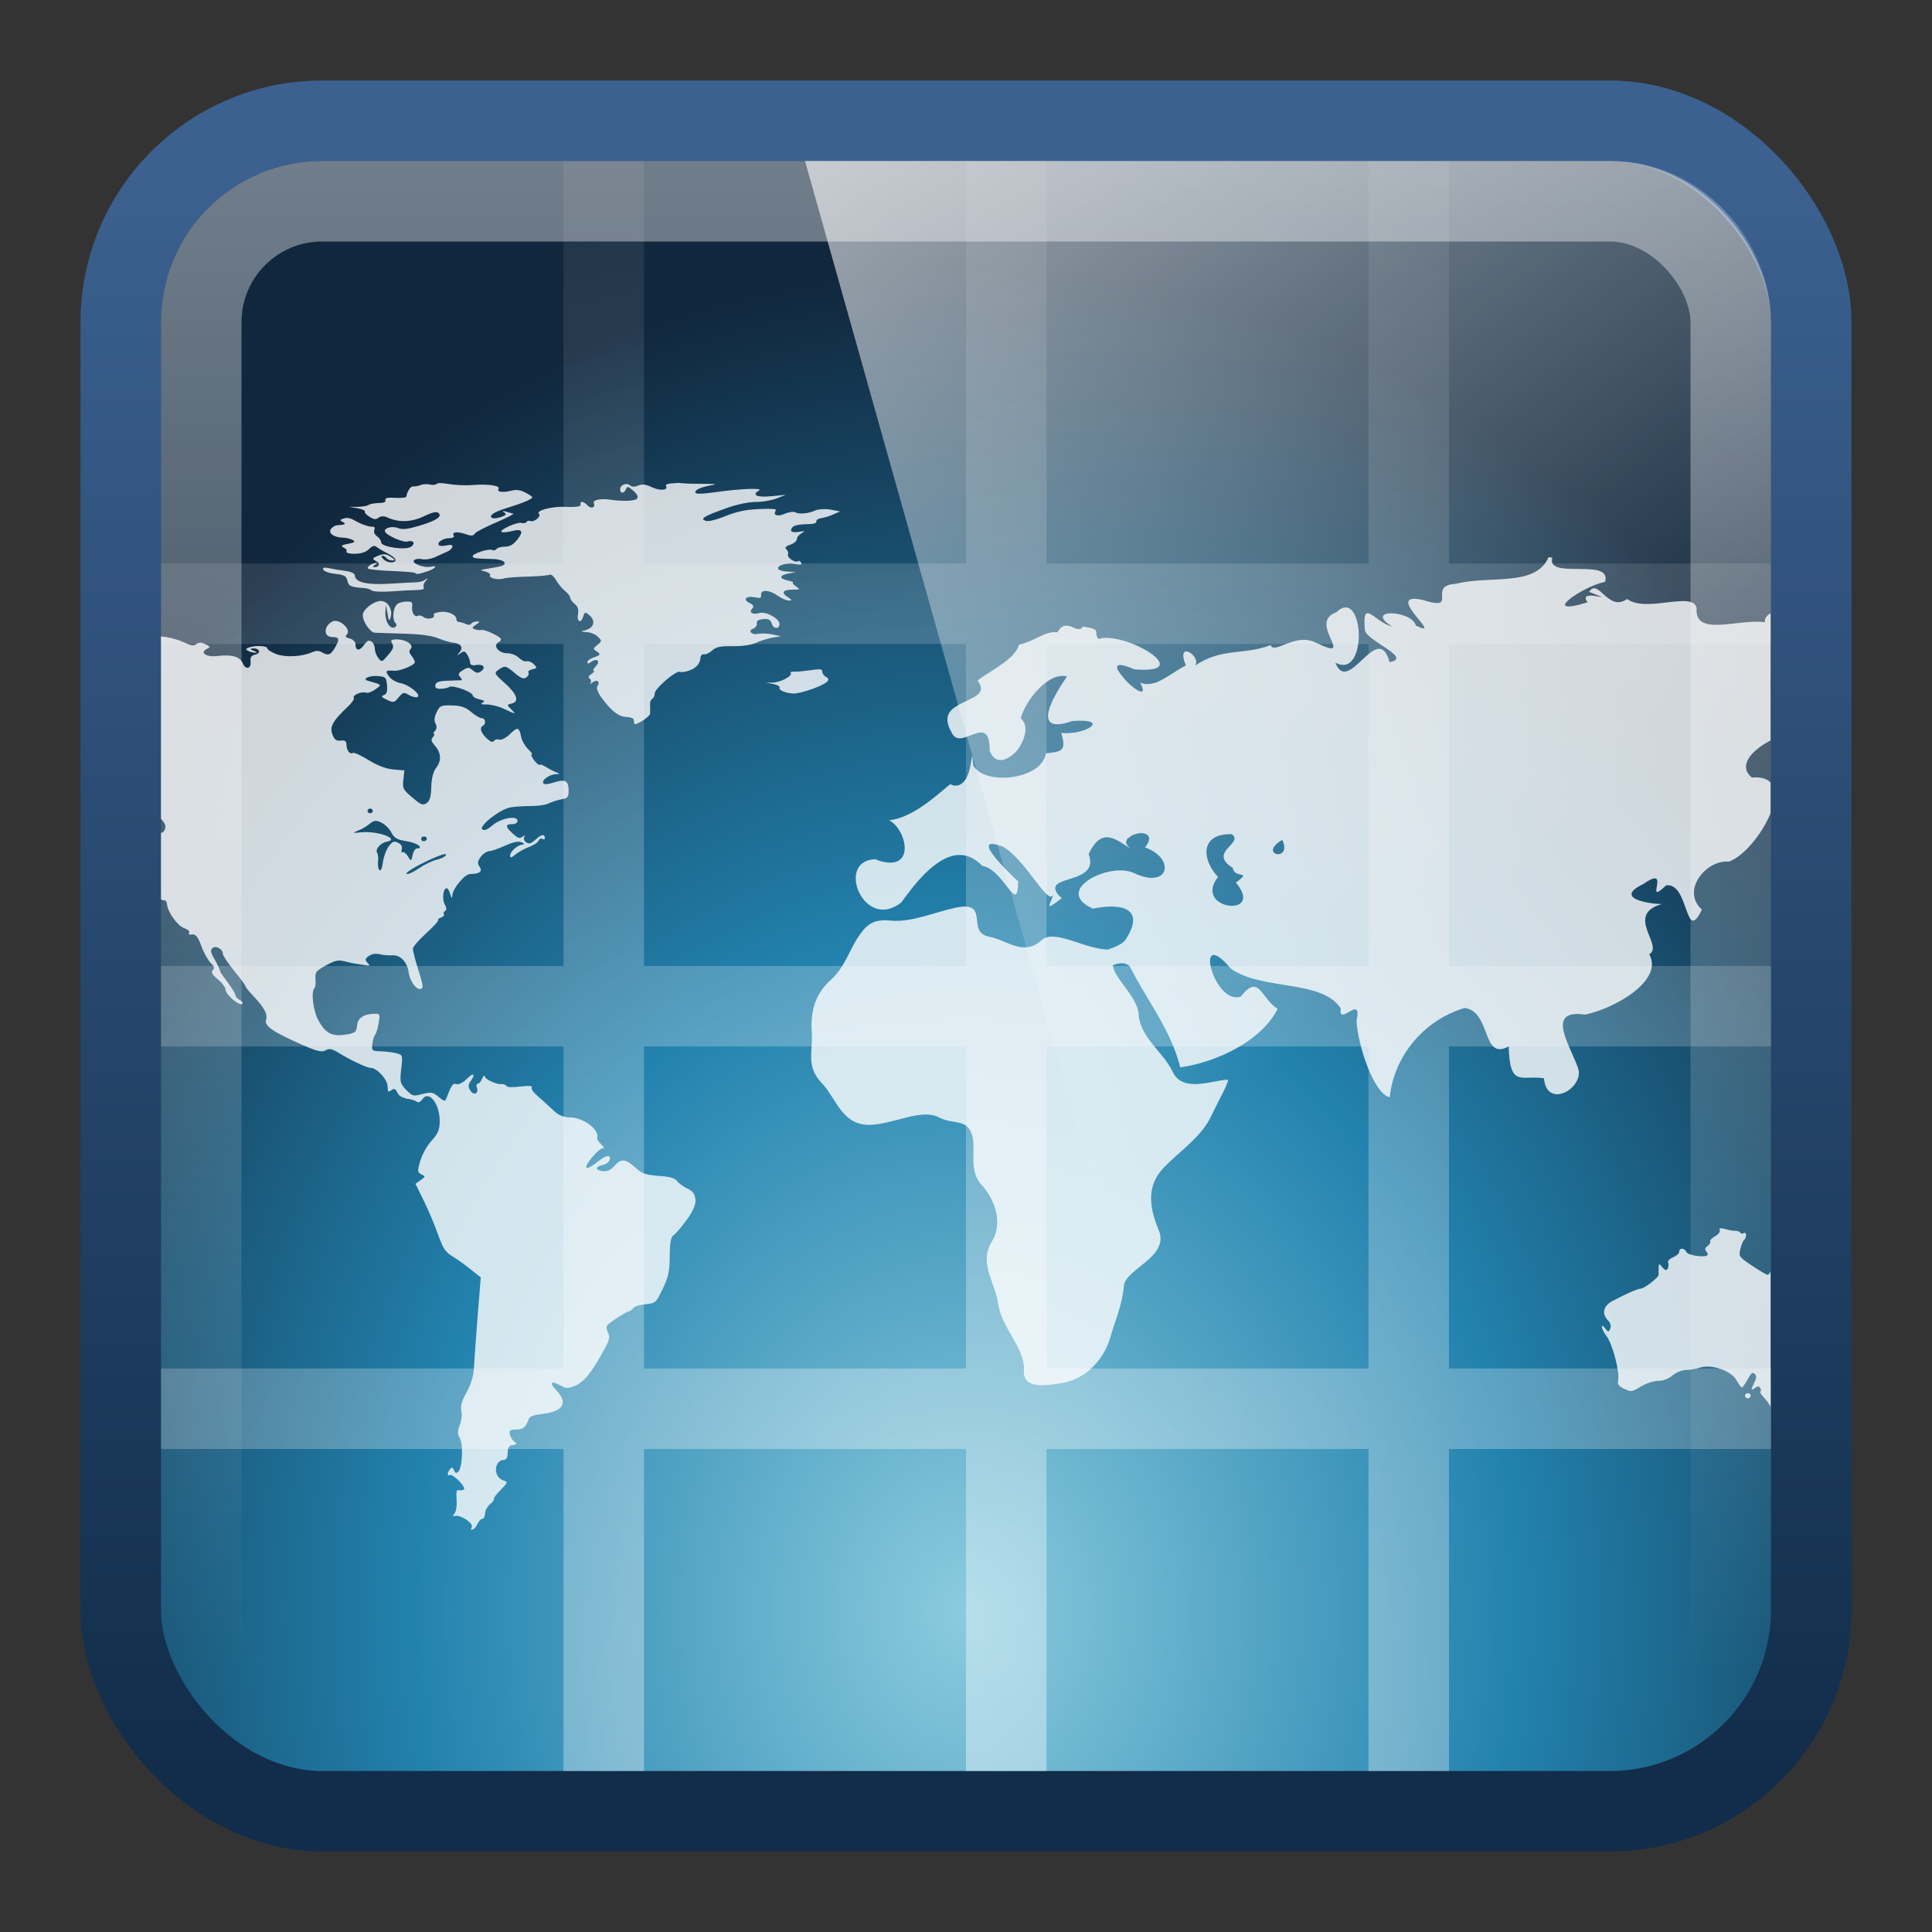 <?xml version="1.0" encoding="UTF-8" standalone="no"?>
<!-- Created with Inkscape (http://www.inkscape.org/) -->

<svg xmlns:dc="http://purl.org/dc/elements/1.1/" xmlns:cc="http://creativecommons.org/ns#" xmlns:rdf="http://www.w3.org/1999/02/22-rdf-syntax-ns#" xmlns:svg="http://www.w3.org/2000/svg" xmlns="http://www.w3.org/2000/svg" xmlns:xlink="http://www.w3.org/1999/xlink" xmlns:sodipodi="http://sodipodi.sourceforge.net/DTD/sodipodi-0.dtd" xmlns:inkscape="http://www.inkscape.org/namespaces/inkscape" width="24" height="24" id="svg3877" version="1.1" inkscape:version="0.48.4 r9939" sodipodi:docname="www-browser.svg">
    <rect width="100%" height="100%" fill="#333333" stroke="none"/>
    <defs id="defs3879">
        <radialGradient inkscape:collect="always" xlink:href="#linearGradient4148-3" id="radialGradient4527-8" gradientUnits="userSpaceOnUse" gradientTransform="matrix(0.655,0,2.5395793e-8,0.795,1.707,1033.68)" cx="15.723" cy="18.494" fx="15.723" fy="18.494" r="21" />
        <linearGradient id="linearGradient4148-3">
            <stop id="stop4150-5" offset="0" style="stop-color:#8bcbde;stop-opacity:1;" />
            <stop style="stop-color:#2282ae;stop-opacity:1;" offset="0.5" id="stop4814-8" />
            <stop id="stop4152-8" offset="1" style="stop-color:#11273d;stop-opacity:1;" />
        </linearGradient>
        <linearGradient inkscape:collect="always" xlink:href="#linearGradient3801-4" id="linearGradient4529-5" gradientUnits="userSpaceOnUse" gradientTransform="matrix(1.001,0,0,1.001,26.842,1018.228)" x1="-20.836" y1="12.103" x2="-20.836" y2="32.105" />
        <linearGradient id="linearGradient3801-4">
            <stop id="stop3803-5" offset="0" style="stop-color:#3c6190;stop-opacity:1;" />
            <stop id="stop3805-7" offset="1" style="stop-color:#112d4a;stop-opacity:1;" />
        </linearGradient>
        <linearGradient inkscape:collect="always" xlink:href="#linearGradient4050-7-7" id="linearGradient4537-9" gradientUnits="userSpaceOnUse" gradientTransform="matrix(0.488,0,0,0.506,0.361,1028.416)" x1="13.623" y1="3.836" x2="13.623" y2="40.857" />
        <linearGradient id="linearGradient4050-7-7">
            <stop style="stop-color:#ffffff;stop-opacity:0.669;" offset="0" id="stop4052-6-8" />
            <stop style="stop-color:#ffffff;stop-opacity:0;" offset="1" id="stop4054-0-1" />
        </linearGradient>
        <linearGradient inkscape:collect="always" xlink:href="#linearGradient4594-3" id="linearGradient4319" gradientUnits="userSpaceOnUse" gradientTransform="matrix(0.516,0,0,0.521,0.861,1027.239)" x1="8.211" y1="-5.714" x2="31.743" y2="25.487" />
        <linearGradient y2="25.487" y1="-5.714" x2="31.743" x1="8.211" id="linearGradient4594-3" gradientUnits="userSpaceOnUse">
            <stop id="stop37-5-1" stop-color="#fff" offset="0" />
            <stop id="stop39-0" stop-opacity="0" stop-color="#fff" offset="1" />
        </linearGradient>
        <radialGradient inkscape:collect="always" xlink:href="#linearGradient4726" id="radialGradient4514-3" gradientUnits="userSpaceOnUse" cx="-14.802" cy="8.092" fx="-14.802" fy="8.092" r="20" gradientTransform="translate(26.802,1042.271)" />
        <linearGradient id="linearGradient4726">
            <stop style="stop-color:#ffffff;stop-opacity:0.673" offset="0" id="stop4728" />
            <stop style="stop-color:#ffffff;stop-opacity:0.108;" offset="1" id="stop4730" />
        </linearGradient>
        <clipPath id="clipPath4142" clipPathUnits="userSpaceOnUse">
            <rect width="38.976" height="38.976" ry="2" x="4.512" y="3.512" id="rect4144" style="opacity:0.5;color:black;fill:none;stroke:url(#linearGradient4146);stroke-width:1.024;stroke-linecap:butt;stroke-linejoin:miter;stroke-miterlimit:4;stroke-opacity:1;stroke-dasharray:none;stroke-dashoffset:0;marker:none;visibility:visible;display:inline;overflow:visible;enable-background:accumulate" rx="2" />
        </clipPath>
    </defs>
    <sodipodi:namedview id="base" pagecolor="#ffffff" bordercolor="#666666" borderopacity="1.0" inkscape:pageopacity="0.0" inkscape:pageshadow="2" inkscape:zoom="11.2" inkscape:cx="22.964672" inkscape:cy="12.526656" inkscape:document-units="px" inkscape:current-layer="capa1" showgrid="true" inkscape:window-width="1280" inkscape:window-height="976" inkscape:window-x="0" inkscape:window-y="24" inkscape:window-maximized="1">
        <inkscape:grid type="xygrid" id="grid3960" empspacing="5" visible="true" enabled="true" snapvisiblegridlinesonly="true" />
    </sodipodi:namedview>
    <g inkscape:label="Capa 1" inkscape:groupmode="layer" id="capa1" transform="translate(0,-1028.362)">
        <g id="layer4" transform="translate(5.204,824.674)" />
        <rect style="color:black;fill:url(#radialGradient4527-8);fill-opacity:1;fill-rule:nonzero;stroke:url(#linearGradient4529-5);stroke-width:1;stroke-linecap:butt;stroke-linejoin:miter;stroke-miterlimit:4;stroke-opacity:1;stroke-dasharray:none;stroke-dashoffset:0;marker:none;visibility:visible;display:inline;overflow:visible;enable-background:accumulate" id="rect3874" width="21" height="21" x="1.5" y="1029.862" ry="2.504" rx="2.504" />
        <g id="layer4-3" transform="translate(31.769,835.128)" />
        <g id="layer4-8" transform="translate(87.894,838.063)" />
        <rect width="19" height="19" ry="1.502" x="2.5" y="1030.862" id="rect4513" style="opacity:0.6;color:black;fill:none;stroke:url(#linearGradient4537-9);stroke-width:1;stroke-linecap:butt;stroke-linejoin:miter;stroke-miterlimit:4;stroke-opacity:1;stroke-dasharray:none;stroke-dashoffset:0;marker:none;visibility:visible;display:inline;overflow:visible;enable-background:accumulate" />
        <path style="opacity:0.99;fill:url(#linearGradient4319)" inkscape:connector-curvature="0" d="m 10,1030.362 10,0 c 1.16,0 2,1.005 2,2 l 0,17 -6.653,0 z" id="path57-5" sodipodi:nodetypes="cssccc" />
        <g id="layer4-4" transform="translate(32.007,838.583)" />
        <g id="layer4-0" transform="translate(92.441,837.79)" />
        <g id="layer4-6" transform="translate(9,866.576)" />
        <g transform="matrix(0.084,0,0,0.084,-3.974,1034.998)" id="g5892" style="stroke:none" />
        <path inkscape:connector-curvature="0" style="opacity:0.6;color:black;fill:url(#radialGradient4514-3);fill-opacity:1;fill-rule:nonzero;stroke:none;stroke-width:1;marker:none;visibility:visible;display:inline;overflow:visible;enable-background:accumulate" d="m 7,1030.362 0,5 -5,0 0,1 5,0 0,4 -5,0 0,1 5,0 0,4 -5,0 0,1 5,0 0,4 1,0 0,-4 4,0 0,4 1,0 0,-4 4,0 0,4 1,0 0,-4 4,0 0,-1 -4,0 0,-4 4,0 0,-1 -4,0 0,-4 4,0 0,-1 -4,0 0,-5 -1,0 0,5 -4,0 0,-5 -1,0 0,5 -4,0 0,-5 -1,0 z m 1,6 4,0 0,4 -4,0 0,-4 z m 5,0 4,0 0,4 -4,0 0,-4 z m -5,5 4,0 0,4 -4,0 0,-4 z m 5,0 4,0 0,4 -4,0 0,-4 z" id="rect4624" />
        <path style="opacity:0.8;fill:white;fill-opacity:1;stroke:none" d="m 11.246,9.925 c -0.035,0.002 -0.058,0.016 -0.064,0.025 -0.016,0.026 -0.087,0.03 -0.153,0.013 -0.066,-0.017 -0.171,-0.013 -0.229,0.013 -0.059,0.026 -0.141,0.044 -0.178,0.038 -0.065,-0.01 -0.152,0.135 -0.166,0.268 -0.003,0.033 -0.126,0.049 -0.268,0.038 -0.189,-0.014 -0.254,0.005 -0.242,0.064 0.011,0.053 -0.037,0.074 -0.166,0.076 -0.107,0.002 -0.219,0.028 -0.242,0.051 -0.023,0.023 -0.136,0.047 -0.255,0.051 l -0.217,0 0.204,0.038 c 0.116,0.021 0.195,0.065 0.178,0.089 -0.017,0.024 0.038,0.087 0.115,0.14 0.107,0.075 0.152,0.079 0.217,0.025 0.056,-0.047 0.13,-0.051 0.204,-0.013 0.282,0.148 0.59,0.135 0.892,-0.025 0.208,-0.111 0.312,-0.134 0.357,-0.089 0.097,0.097 -0.055,0.207 -0.472,0.344 -0.266,0.088 -0.4,0.107 -0.497,0.064 -0.141,-0.063 -0.331,-0.017 -0.331,0.076 0,0.096 0.433,0.317 0.548,0.28 0.142,-0.045 0.202,0.047 0.089,0.14 -0.124,0.103 -0.726,0.009 -0.726,-0.115 0,-0.05 -0.045,-0.123 -0.102,-0.166 -0.057,-0.043 -0.083,-0.115 -0.064,-0.166 0.019,-0.05 0.004,-0.096 -0.025,-0.089 -0.062,0.014 -0.254,-0.048 -0.382,-0.127 -0.18,-0.112 -0.242,-0.129 -0.344,-0.089 -0.089,0.034 -0.089,0.041 -0.013,0.089 0.088,0.056 0.07,0.072 -0.14,0.089 -0.042,0.003 -0.102,0.04 -0.14,0.089 -0.088,0.112 0.058,0.238 0.28,0.242 0.083,0.002 0.192,0.032 0.242,0.064 0.071,0.045 0.044,0.07 -0.115,0.102 -0.163,0.033 -0.181,0.058 -0.102,0.102 0.054,0.03 0.083,0.071 0.064,0.102 -0.02,0.032 0.059,0.064 0.191,0.064 0.159,0 0.283,-0.046 0.357,-0.127 0.084,-0.093 0.128,-0.103 0.191,-0.051 0.045,0.038 0.155,0.112 0.255,0.166 0.1,0.054 0.186,0.132 0.191,0.166 0.015,0.102 -0.18,0.101 -0.28,0 -0.052,-0.052 -0.072,-0.102 -0.038,-0.102 0.034,1e-6 0.081,0.03 0.102,0.064 0.021,0.033 0.085,0.064 0.14,0.064 0.078,10e-7 0.07,-0.026 -0.038,-0.102 -0.116,-0.081 -0.174,-0.086 -0.306,-0.025 -0.143,0.065 -0.146,0.087 -0.051,0.14 0.111,0.062 0.085,0.167 -0.038,0.166 -0.043,-5.72e-4 -0.042,-0.029 0.013,-0.064 0.05,-0.032 0.071,-0.051 0.038,-0.051 -0.099,0 -0.247,0.11 -0.204,0.153 0.022,0.022 0.283,0.051 0.574,0.064 0.29,0.013 0.544,0.034 0.561,0.051 0.043,0.043 0.067,0.043 0.293,-0.038 0.208,-0.075 0.279,-0.177 0.089,-0.127 -0.15,0.039 -0.458,-0.085 -0.408,-0.166 0.022,-0.036 0.11,-0.059 0.191,-0.038 0.087,0.022 0.229,-0.004 0.344,-0.064 0.107,-0.056 0.232,-0.118 0.28,-0.14 0.048,-0.023 0.1,-0.071 0.115,-0.115 0.019,-0.058 -0.019,-0.078 -0.127,-0.051 -0.083,0.021 -0.17,0.021 -0.191,0 -0.069,-0.069 0.09,-0.191 0.242,-0.191 0.081,0 0.134,-0.033 0.115,-0.064 -0.062,-0.1 0.069,-0.126 0.268,-0.051 0.159,0.06 0.198,0.058 0.242,-0.013 0.029,-0.047 0.275,-0.181 0.535,-0.306 0.26,-0.125 0.434,-0.228 0.395,-0.229 -0.039,-0.002 -0.117,-0.031 -0.178,-0.051 -0.082,-0.027 -0.099,-0.018 -0.038,0.025 0.062,0.044 0.04,0.078 -0.102,0.127 -0.195,0.068 -0.294,0.002 -0.166,-0.102 0.041,-0.033 0.194,-0.103 0.344,-0.153 0.361,-0.122 0.599,-0.234 0.599,-0.28 0,-0.021 -0.074,-0.075 -0.166,-0.127 -0.12,-0.069 -0.213,-0.088 -0.344,-0.051 -0.2,0.057 -0.36,0.036 -0.306,-0.051 0.051,-0.083 -0.255,-0.136 -0.612,-0.102 -0.173,0.017 -0.434,0.003 -0.586,-0.025 -0.076,-0.014 -0.148,-0.025 -0.204,-0.025 -0.014,-2.09e-4 -0.027,-7.33e-4 -0.038,0 z m 5.748,0 c -0.162,0.002 -0.283,0.031 -0.255,0.076 0.07,0.113 -0.134,0.14 -0.331,0.038 -0.147,-0.076 -0.229,-0.097 -0.331,-0.051 -0.093,0.042 -0.16,0.044 -0.204,0 -0.084,-0.084 -0.242,-0.016 -0.242,0.102 0,0.122 0.093,0.123 0.14,0 0.032,-0.083 0.052,-0.083 0.178,0.038 0.099,0.095 0.128,0.17 0.089,0.217 -0.05,0.06 -0.346,0.075 -0.65,0.025 -0.228,-0.037 -0.427,0.007 -0.395,0.089 0.047,0.123 -0.065,0.17 -0.153,0.064 -0.09,-0.109 -0.187,-0.128 -0.166,-0.025 0.011,0.053 -0.096,0.077 -0.357,0.064 -0.345,-0.017 -0.741,0.1 -0.65,0.191 0.06,0.06 -0.117,0.225 -0.204,0.191 -0.043,-0.017 -0.083,-0.005 -0.102,0.025 -0.019,0.03 -0.073,0.041 -0.115,0.025 -0.099,-0.038 -0.562,0.194 -0.484,0.242 0.033,0.02 0.151,0.004 0.255,-0.025 0.249,-0.071 0.284,0.014 0.115,0.242 -0.093,0.126 -0.178,0.178 -0.293,0.178 -0.092,10e-7 -0.183,0.03 -0.204,0.064 -0.021,0.034 -0.07,0.045 -0.102,0.025 -0.076,-0.047 -0.472,0.094 -0.472,0.166 0,0.056 0.062,0.065 0.497,0.076 0.13,0.004 0.254,0.048 0.268,0.089 0.028,0.083 -0.026,0.101 -0.382,0.166 -0.217,0.039 -0.225,0.041 -0.089,0.076 0.083,0.022 0.144,0.074 0.127,0.102 -0.045,0.077 0.192,0.14 0.331,0.089 0.067,-0.024 0.335,-0.044 0.599,-0.051 0.264,-0.007 0.497,-0.035 0.523,-0.051 0.026,-0.016 0.092,0.048 0.14,0.14 0.048,0.093 0.147,0.23 0.217,0.293 0.07,0.063 0.127,0.139 0.127,0.178 0,0.04 0.051,0.121 0.115,0.178 0.08,0.072 0.096,0.157 0.076,0.28 -0.032,0.204 0.076,0.248 0.127,0.051 0.028,-0.106 0.044,-0.122 0.115,-0.064 0.206,0.171 0.163,0.381 -0.102,0.446 -0.083,0.02 -0.065,0.033 0.064,0.038 0.103,0.004 0.225,0.066 0.28,0.127 0.094,0.104 0.1,0.114 -0.013,0.217 -0.114,0.103 -0.112,0.106 -0.013,0.178 0.097,0.071 0.089,0.095 -0.064,0.153 -0.091,0.035 -0.166,0.089 -0.166,0.127 0,0.05 0.025,0.053 0.089,0 0.141,-0.117 0.237,-0.021 0.115,0.115 -0.057,0.063 -0.081,0.126 -0.051,0.127 0.03,0.001 0.009,0.031 -0.051,0.076 -0.071,0.053 -0.093,0.102 -0.051,0.127 0.036,0.022 0.049,0.075 0.025,0.115 -0.027,0.046 -0.011,0.038 0.051,-0.013 0.11,-0.089 0.19,-0.02 0.115,0.102 -0.031,0.051 0.008,0.173 0.115,0.331 0.235,0.348 0.408,0.494 0.599,0.497 0.09,0.002 0.162,0.035 0.166,0.076 0.004,0.042 0.009,0.083 0.013,0.102 0.016,0.072 0.376,-0.18 0.382,-0.268 0.004,-0.051 0.006,-0.158 0,-0.229 -0.006,-0.072 0.016,-0.144 0.051,-0.166 0.035,-0.022 0.064,-0.091 0.064,-0.153 0,-0.13 0.527,-0.626 0.612,-0.574 0.031,0.019 0.134,0.001 0.229,-0.038 0.171,-0.071 0.256,-0.179 0.268,-0.357 0.003,-0.05 0.048,-0.085 0.089,-0.076 0.042,0.008 0.126,-0.037 0.191,-0.102 0.095,-0.095 0.193,-0.12 0.497,-0.115 0.235,0.004 0.45,-0.033 0.561,-0.089 0.099,-0.051 0.279,-0.114 0.395,-0.14 l 0.217,-0.038 -0.217,-0.051 c -0.116,-0.026 -0.273,-0.03 -0.344,-0.013 -0.153,0.037 -0.254,-0.087 -0.115,-0.14 0.053,-0.02 0.098,-0.086 0.089,-0.14 -0.011,-0.069 0.034,-0.101 0.153,-0.115 0.131,-0.015 0.179,0.018 0.204,0.115 0.04,0.153 0.191,0.163 0.191,0.013 0,-0.141 -0.329,-0.343 -0.484,-0.293 -0.165,0.052 -0.266,-0.01 -0.178,-0.115 0.052,-0.062 0.033,-0.101 -0.064,-0.153 -0.173,-0.092 -0.081,-0.199 0.127,-0.153 0.138,0.03 0.16,0.024 0.153,-0.064 -0.013,-0.153 0.2,-0.14 0.408,0.025 0.094,0.075 0.213,0.127 0.268,0.127 0.077,0 0.079,-0.016 -0.025,-0.089 -0.172,-0.12 -0.129,-0.204 0.115,-0.204 0.18,0 0.188,-0.005 0.076,-0.089 -0.065,-0.049 -0.097,-0.097 -0.064,-0.102 0.004,-6.12e-4 -0.002,-0.012 0,-0.013 -0.021,-0.009 -0.066,-0.028 -0.115,-0.038 -0.232,-0.05 -0.23,-0.142 0,-0.191 l 0.178,-0.038 -0.191,-0.013 c -0.106,-0.004 -0.21,-0.032 -0.229,-0.064 -0.059,-0.096 0.187,-0.182 0.395,-0.14 0.146,0.029 0.187,0.017 0.153,-0.038 -0.025,-0.041 -0.059,-0.056 -0.076,-0.038 -0.059,0.059 -0.273,-0.099 -0.242,-0.178 0.017,-0.043 -0.002,-0.104 -0.038,-0.14 -0.047,-0.047 -0.014,-0.083 0.102,-0.127 0.089,-0.034 0.153,-0.104 0.153,-0.153 0,-0.049 0.056,-0.116 0.115,-0.153 0.09,-0.057 0.082,-0.066 -0.051,-0.038 -0.188,0.039 -0.258,-0.016 -0.166,-0.127 0.038,-0.045 0.184,-0.076 0.331,-0.076 0.177,0 0.252,-0.027 0.242,-0.076 -0.008,-0.041 0.052,-0.078 0.127,-0.089 0.076,-0.012 0.208,-0.058 0.293,-0.102 l 0.153,-0.076 -0.242,-0.051 c -0.133,-0.023 -0.296,-0.007 -0.357,0.025 -0.153,0.082 -0.393,0.108 -0.484,0.051 -0.042,-0.026 -0.155,-0.011 -0.255,0.038 -0.177,0.088 -0.296,0.038 -0.217,-0.089 0.026,-0.042 -0.097,-0.052 -0.395,-0.038 -0.324,0.015 -0.554,0.067 -0.828,0.191 -0.216,0.098 -0.412,0.15 -0.472,0.127 -0.149,-0.057 -0.056,-0.121 0.472,-0.331 0.299,-0.12 0.571,-0.178 0.765,-0.178 0.165,0 0.385,-0.051 0.497,-0.102 l 0.204,-0.089 -0.344,0.038 c -0.358,0.038 -0.496,-0.033 -0.306,-0.153 0.121,-0.076 -0.453,-0.052 -1.096,0.051 -0.198,0.032 -0.391,0.044 -0.421,0.025 -0.09,-0.056 0.061,-0.154 0.306,-0.204 0.21,-0.043 0.204,-0.049 -0.127,-0.051 -0.2,-0.001 -0.418,-0.005 -0.484,-0.013 -0.061,-0.007 -0.125,-0.013 -0.178,-0.013 z m 21.119,1.988 c -0.316,0.807 -1.408,0.479 -2.243,0.714 -0.727,0.039 0.103,0.754 -0.803,0.433 -1.018,-0.247 0.578,1.091 -0.166,0.688 -0.103,-0.425 -1.289,-0.462 -0.574,0.025 -0.429,-0.111 -0.731,-0.791 -0.663,0.076 -0.021,0.287 1.191,0.764 0.599,0.879 -0.285,-1.152 -1,0.934 -1.313,0.013 0.805,0.481 0.697,-2.072 0.025,-1.351 -0.729,0.281 0.533,1.358 -0.497,0.816 -0.494,-0.28 -1.009,0.328 -1.096,0.064 -0.63,0.275 -1.181,0.064 -1.823,0.548 0.144,-0.269 -0.487,-0.691 -0.229,0 -0.157,0.082 -0.344,0.238 -0.535,0.357 -0.038,0.024 -0.076,0.044 -0.115,0.064 -0.009,0.004 -0.017,0.009 -0.025,0.013 -0.009,0.004 -0.017,0.009 -0.025,0.013 -0.084,0.036 -0.173,0.054 -0.255,0.051 -0.051,-0.002 -0.103,-0.015 -0.153,-0.038 0.051,0.106 0.069,0.17 0.064,0.204 -1.35e-4,0.003 4.08e-4,0.01 0,0.013 -0.01,0.023 -0.039,0.03 -0.076,0.013 -0.043,-0.019 -0.105,-0.062 -0.166,-0.115 -0.121,-0.106 -0.246,-0.259 -0.319,-0.382 -0.018,-0.031 -0.042,-0.063 -0.051,-0.089 -0.045,-0.129 0.041,-0.179 0.408,0 1.549,0.14 -0.229,-1.04 -0.867,-0.816 -0.02,-0.021 -0.03,-0.045 -0.038,-0.064 -0.008,-0.019 -0.011,-0.035 -0.013,-0.051 -0.009,-0.098 0.049,-0.164 -0.331,-0.217 -0.014,0.02 -0.023,0.041 -0.038,0.051 -0.008,0.005 -0.017,0.01 -0.025,0.013 -0.009,0.004 -0.016,-0.001 -0.025,0 -0.013,0.002 -0.024,0.002 -0.038,0 -0.015,-0.003 -0.035,-0.007 -0.051,-0.013 -0.031,-0.013 -0.069,-0.037 -0.102,-0.051 -0.035,-0.015 -0.078,-0.024 -0.115,-0.025 -0.004,-1.38e-4 -0.009,-1.29e-4 -0.013,0 -0.069,0.002 -0.136,0.043 -0.204,0.178 -0.043,-0.003 -0.089,-0.005 -0.127,0 -0.265,0.038 -0.449,0.244 -0.803,0.331 -0.03,0.113 -0.09,0.204 -0.166,0.293 -0.038,0.044 -0.083,0.087 -0.127,0.127 -0.135,0.121 -0.285,0.225 -0.433,0.331 -0.099,0.071 -0.204,0.14 -0.28,0.217 0.028,0.04 0.051,0.081 0.064,0.115 0.115,0.303 -0.327,0.38 -0.599,0.586 -0.033,0.025 -0.063,0.047 -0.089,0.076 -0.124,0.134 -0.158,0.317 0,0.625 0.057,0.128 0.144,0.156 0.242,0.14 0.049,-0.008 0.101,-0.03 0.153,-0.051 0.261,-0.105 0.529,-0.283 0.523,0.395 0.073,0.193 0.176,0.257 0.293,0.242 0.029,-0.004 0.059,-0.012 0.089,-0.025 0.09,-0.039 0.19,-0.117 0.268,-0.217 0.051,-0.066 0.091,-0.138 0.127,-0.217 0.037,-0.079 0.062,-0.162 0.076,-0.242 0.007,-0.04 0.013,-0.076 0.013,-0.115 2.89e-4,-0.116 -0.035,-0.231 -0.115,-0.306 0.115,-0.468 0.658,-1.246 1.122,-1.122 -0.212,0.34 -0.988,1.626 0.127,1.198 0.966,-0.077 0.309,0.391 -0.268,0.319 0.138,0.501 -0.004,0.502 -0.37,0.548 -0.009,0.086 -0.044,0.159 -0.089,0.229 -0.023,0.035 -0.047,0.071 -0.076,0.102 -0.387,0.405 -1.343,0.457 -1.593,0 -0.075,-0.797 0.052,0.574 -0.459,0.535 -0.034,-0.003 -0.062,-0.022 -0.102,-0.038 -0.384,0.353 -0.922,0.9 -1.478,0.969 0.395,0.228 0.604,1.178 -0.013,1.134 -0.044,-0.003 -0.1,-0.012 -0.153,-0.025 -0.053,-0.014 -0.104,-0.038 -0.166,-0.064 -0.061,3.57e-4 -0.117,0.011 -0.166,0.025 -0.048,0.014 -0.091,0.038 -0.127,0.064 -0.51,0.367 0.119,1.767 0.918,1.071 0.29,-0.44 0.824,-1.248 1.389,-1.275 0.004,-1.1e-4 0.009,3.3e-5 0.013,0 0.19,-0.005 0.372,0.078 0.561,0.293 0.393,0.068 0.681,0.803 0.803,0.765 0.01,-0.003 0.018,-0.011 0.025,-0.025 0.023,-0.044 0.037,-0.141 0.038,-0.319 0.288,0.272 -1.395,-1.357 -0.382,-0.943 0.554,0.32 1.12,1.642 1.236,1.287 -0.039,0.181 -0.172,0.377 -0.038,0.293 0.045,-0.028 0.124,-0.09 0.242,-0.191 -0.041,-0.044 -0.078,-0.079 -0.102,-0.115 -0.073,-0.107 -0.066,-0.187 -0.025,-0.242 0.175,-0.214 1.005,-0.165 0.777,-0.828 0.305,-0.716 0.632,-0.421 0.969,-0.178 0.005,0.004 0.008,0.009 0.013,0.013 0.003,0.002 0.01,-0.002 0.013,0 -0.026,-0.027 -0.051,-0.051 -0.064,-0.076 -0.002,-0.004 0.002,-0.009 0,-0.013 -0.009,-0.02 -0.023,-0.033 -0.025,-0.051 -4.07e-4,-0.004 1.6e-4,-0.009 0,-0.013 -8.15e-4,-0.014 0.01,-0.025 0.013,-0.038 0.003,-0.014 0.006,-0.025 0.013,-0.038 0.004,-0.007 0.008,-0.018 0.013,-0.025 0.005,-0.007 0.02,-0.006 0.025,-0.013 0.022,-0.024 0.045,-0.046 0.076,-0.064 0.005,-0.003 0.007,-0.01 0.013,-0.013 0.003,-0.002 0.009,0.002 0.013,0 0.033,-0.016 0.066,-0.03 0.102,-0.038 0.042,-0.008 0.089,-0.016 0.127,-0.013 0.149,0.014 0.249,0.129 0.064,0.382 0.75,0.295 0.588,1.137 -0.268,0.688 -0.585,-0.309 -1.983,0.462 -0.994,0.956 0.734,-0.168 1.287,0.014 0.777,0.854 -0.084,0.102 -0.233,0.173 -0.408,0.242 -0.544,2.62e-4 -1.302,-0.561 -1.606,-0.255 -0.449,0.452 -0.831,0.002 -1.275,-0.089 -0.576,-0.118 0.045,-0.984 -0.816,-0.777 -0.529,0.127 -1.078,0.403 -1.58,0.344 -0.439,-0.052 -0.597,0.148 -0.777,0.446 -0.219,0.36 -0.318,0.803 -0.663,1.147 -0.375,0.375 -0.494,0.836 -0.459,1.402 0.032,0.517 -0.15,0.916 0.242,1.364 0.347,0.396 0.487,1.145 1.173,1.122 0.562,-0.019 1.246,-0.447 1.657,-0.204 0.295,0.174 0.574,0.076 0.726,0.293 0.275,0.389 -0.073,1.055 0.319,1.529 0.312,0.377 0.525,1.014 0.242,1.517 -0.322,0.571 0.083,1.094 0.153,1.657 0.08,0.645 0.658,1.222 0.625,1.784 -0.032,0.532 0.533,0.415 0.892,0.357 0.625,-0.101 1.055,-0.67 1.198,-1.224 0.127,-0.492 0.286,-0.851 0.331,-1.389 0.04,-0.469 1.12,-0.769 0.841,-1.504 -0.206,-0.544 -0.319,-1.154 0.115,-1.657 0.403,-0.468 0.925,-0.827 1.173,-1.427 0.113,-0.274 0.451,-0.944 0.382,-0.943 -0.334,0.006 -1.085,0.363 -1.326,-0.204 -0.234,-0.551 -0.791,-0.917 -0.828,-1.555 -0.028,-0.47 -0.598,-0.964 -0.625,-1.313 0.153,-0.066 0.293,-0.082 0.408,0.025 0.416,0.918 0.995,1.696 1.224,2.715 0.863,-0.132 1.964,-0.695 2.358,-1.568 -0.415,-0.296 -0.444,-0.963 -0.892,-0.331 -0.655,0.253 -1.163,-1.958 -0.242,-0.752 0.738,0.596 2.209,0.287 2.664,1.071 -0.07,0.523 0.531,-0.426 0.382,0.331 0.021,0.604 0.406,1.956 0.803,2.052 0.101,-1.067 0.783,-2.048 1.81,-2.396 0.656,0.09 0.412,1.434 1.071,1.032 0.027,1.12 0.304,0.762 0.854,0.854 0.06,0.812 0.916,0.316 0.841,-0.217 -0.154,-0.582 -0.86,-1.653 0.153,-1.491 0.683,-0.147 1.917,-0.901 1.555,-1.619 0.369,-0.227 -0.617,-1.068 0.319,-1.351 0.014,0.028 -1.317,-0.08 -0.459,-0.535 0.711,-0.551 -0.019,0.646 0.548,0.038 0.56,-0.091 0.452,1.611 0.867,0.65 -0.515,-0.515 0.108,-1.344 0.65,-1.287 0.694,-0.254 1.785,-2.365 0.561,-2.256 -0.637,-0.569 1.01,-1.501 1.67,-1.249 0.741,0.201 0.97,-0.19 1.568,-0.574 0.464,-0.009 -0.112,0.621 0.548,0.089 0.662,-0.64 -0.435,0.76 -0.803,0.867 -0.48,0.33 -0.301,2.022 0.306,1.007 0.157,-0.488 0.65,-0.634 0.382,-1.211 0.486,-0.775 1.495,-0.246 2.179,-0.879 0.942,0.14 -0.756,-0.955 0.395,-0.599 0.131,-0.937 1.102,0.696 1.313,-0.153 0.68,-0.393 -0.551,-0.241 -0.497,-0.344 -0.567,-0.824 -2.059,-0.872 -2.422,-0.535 -0.989,-0.019 -1.555,-0.565 -2.511,-0.51 -0.285,-0.304 -0.579,-0.346 -0.956,-0.191 0.286,-0.396 -0.934,-0.287 -0.854,0.115 -0.627,-0.108 -1.717,0.415 -1.657,-0.382 -0.092,-0.467 -1.215,0.142 -1.682,-0.242 -0.464,0.367 -0.702,-0.586 -0.918,-0.191 0.818,0.359 -0.324,-0.14 -0.038,0.28 -1.208,0.41 -0.119,-0.436 0.421,-0.548 0.184,-0.666 -1.442,-0.04 -1.275,-0.65 l -0.089,-0.013 z M 8.48,12.194 c -0.041,1.72e-4 -0.052,0.01 -0.038,0.051 0.016,0.048 0.141,0.097 0.293,0.115 0.225,0.026 0.267,0.064 0.293,0.191 0.029,0.146 0.092,0.165 0.408,0.191 0.072,0.006 0.151,0.036 0.178,0.064 0.028,0.028 0.239,0.044 0.472,0.025 0.233,-0.019 0.514,-0.037 0.625,-0.038 0.123,-0.001 0.19,-0.025 0.166,-0.064 -0.021,-0.035 -0.006,-0.109 0.038,-0.166 0.07,-0.089 0.066,-0.099 -0.013,-0.038 -0.05,0.039 -0.159,0.065 -0.242,0.064 -0.083,-10e-4 -0.38,0.022 -0.663,0.038 -0.527,0.03 -0.79,-0.048 -0.79,-0.229 0,-0.043 -0.089,-0.097 -0.217,-0.115 -0.125,-0.017 -0.312,-0.052 -0.408,-0.076 -0.05,-0.013 -0.078,-0.013 -0.102,-0.013 z m 1.364,0.892 c -0.182,0 -0.446,0.232 -0.446,0.382 0,0.172 0.182,0.467 0.293,0.472 0.051,0.002 0.368,0.015 0.701,0.025 0.42,0.013 0.673,0.052 0.841,0.127 0.133,0.06 0.297,0.109 0.357,0.115 0.184,0.018 0.25,0.132 0.153,0.255 -0.077,0.098 -0.066,0.097 0.025,0.025 0.087,-0.068 0.111,-0.052 0.166,0.051 0.036,0.066 0.064,0.156 0.064,0.204 0,0.058 0.043,0.082 0.14,0.064 0.177,-0.034 0.252,0.063 0.127,0.166 -0.074,0.061 -0.116,0.054 -0.204,-0.025 -0.098,-0.089 -0.119,-0.086 -0.242,0 -0.107,0.075 -0.12,0.111 -0.064,0.178 0.039,0.047 0.055,0.087 0.025,0.089 -0.029,0.003 -0.182,0.007 -0.331,0.013 -0.205,0.008 -0.278,0.035 -0.293,0.115 -0.015,0.077 0.026,0.103 0.127,0.102 0.077,-5.3e-4 0.172,-0.023 0.217,-0.051 0.088,-0.055 0.561,0.138 0.561,0.229 0,0.029 0.063,0.079 0.153,0.102 0.124,0.031 0.154,0.049 0.089,0.089 -0.059,0.037 -0.04,0.055 0.089,0.051 0.102,-0.003 0.291,0.048 0.421,0.115 0.305,0.159 0.309,0.157 0.178,0.013 -0.109,-0.12 -0.106,-0.122 0.013,-0.153 0.194,-0.051 0.13,-0.255 -0.166,-0.548 -0.257,-0.255 -0.266,-0.273 -0.153,-0.357 0.158,-0.118 0.171,-0.12 0.395,0.089 0.152,0.142 0.216,0.168 0.28,0.115 0.045,-0.038 0.071,-0.096 0.051,-0.127 -0.02,-0.032 0.018,-0.071 0.089,-0.089 0.121,-0.032 0.13,-0.038 0.038,-0.14 -0.054,-0.06 -0.138,-0.092 -0.178,-0.076 -0.041,0.016 -0.13,-0.034 -0.191,-0.102 -0.062,-0.068 -0.186,-0.115 -0.28,-0.115 -0.203,0 -0.348,-0.212 -0.204,-0.293 0.049,-0.027 0.074,-0.069 0.051,-0.102 -0.054,-0.077 -0.387,-0.247 -0.459,-0.229 -0.03,0.007 -0.1,0.008 -0.153,-0.013 -0.085,-0.033 -0.09,-0.052 0.013,-0.127 0.098,-0.072 0.108,-0.089 0.025,-0.089 -0.054,0 -0.12,0.03 -0.14,0.064 -0.023,0.038 -0.077,0.034 -0.14,0 -0.056,-0.03 -0.132,-0.048 -0.166,-0.051 -0.033,-0.003 -0.051,-0.041 -0.051,-0.076 0,-0.118 -0.209,-0.219 -0.395,-0.191 -0.101,0.015 -0.171,0.047 -0.153,0.076 0.054,0.088 -0.147,0.143 -0.242,0.064 -0.048,-0.04 -0.108,-0.058 -0.14,-0.038 -0.082,0.051 -0.161,-0.092 -0.14,-0.255 0.014,-0.108 -0.017,-0.129 -0.127,-0.127 -0.077,0.001 -0.179,0.023 -0.229,0.064 -0.105,0.085 -0.137,0.406 -0.051,0.51 0.038,0.046 0.035,0.085 -0.013,0.115 -0.111,0.068 -0.239,-0.152 -0.229,-0.395 l 0.013,-0.204 0.038,0.229 c 0.032,0.208 0.042,0.224 0.076,0.102 0.057,-0.201 -0.067,-0.433 -0.229,-0.433 z M 8.735,13.621 c -0.023,-6.12e-4 -0.044,0.002 -0.064,0.013 -0.221,0.118 -0.232,0.421 -0.013,0.421 0.164,1e-6 0.185,0.05 0.089,0.242 -0.115,0.23 -0.173,0.269 -0.319,0.178 -0.09,-0.057 -0.149,-0.064 -0.255,-0.013 -0.251,0.122 -0.642,0.145 -0.867,0.051 -0.116,-0.049 -0.217,-0.118 -0.217,-0.153 0,-0.07 -0.287,-0.087 -0.446,-0.025 -0.08,0.031 -0.09,0.048 -0.025,0.089 0.044,0.028 0.129,0.053 0.178,0.051 0.06,-0.002 0.042,-0.017 -0.038,-0.051 -0.099,-0.042 -0.096,-0.06 -0.013,-0.064 0.156,-0.006 0.196,0.128 0.051,0.166 -0.094,0.025 -0.127,0.066 -0.115,0.178 0.022,0.206 -0.118,0.244 -0.191,0.051 -0.068,-0.18 -0.274,-0.236 -0.612,-0.191 -0.272,0.037 -0.436,-0.09 -0.255,-0.191 0.094,-0.053 0.084,-0.062 -0.038,-0.127 -0.1,-0.054 -0.155,-0.051 -0.217,0 -0.063,0.052 -0.128,0.041 -0.28,-0.038 -0.266,-0.139 -0.662,-0.215 -0.752,-0.14 -0.048,0.039 -0.133,0.025 -0.255,-0.038 -0.171,-0.088 -0.197,-0.086 -0.382,0.025 -0.488,0.293 -0.671,0.374 -0.726,0.319 -0.036,-0.036 0.041,-0.118 0.204,-0.217 0.143,-0.086 0.232,-0.152 0.191,-0.153 -0.041,-0.001 -0.173,0.05 -0.28,0.115 -0.156,0.095 -0.205,0.11 -0.28,0.051 -0.079,-0.061 -0.082,-0.063 -0.025,0.013 0.083,0.112 0.152,0.46 0.102,0.51 -0.066,0.066 -0.204,-0.095 -0.204,-0.242 0,-0.079 -0.026,-0.15 -0.051,-0.153 C 2.529,14.287 2.397,14.248 2.146,14.157 2,14.104 1.815,14.055 1.738,14.055 c -0.077,10e-7 -0.147,-0.021 -0.166,-0.051 -0.018,-0.03 -0.207,-0.061 -0.408,-0.064 -0.201,-0.003 -0.419,-0.029 -0.484,-0.064 -0.082,-0.044 -0.151,-0.042 -0.229,0 -0.085,0.046 -0.136,0.041 -0.191,-0.025 -0.041,-0.049 -0.148,-0.089 -0.242,-0.089 -0.094,0 -0.195,-0.042 -0.217,-0.076 -0.027,-0.044 -0.059,-0.033 -0.115,0.013 -0.055,0.045 -0.088,0.043 -0.115,0 -0.025,-0.041 -0.095,-0.025 -0.191,0.038 -0.081,0.053 -0.152,0.067 -0.153,0.038 -4.078e-4,-0.029 -0.021,-0.01 -0.051,0.038 -0.03,0.048 -0.126,0.103 -0.217,0.115 -0.091,0.012 -0.215,0.083 -0.28,0.166 -0.065,0.083 -0.136,0.145 -0.153,0.127 -0.017,-0.017 -0.108,0.002 -0.204,0.051 l -0.178,0.089 0.191,0.166 c 0.187,0.161 0.374,0.269 0.497,0.28 0.109,0.01 0.1,0.156 -0.013,0.217 -0.082,0.044 -0.149,0.036 -0.268,-0.025 -0.108,-0.056 -0.214,-0.074 -0.28,-0.038 -0.056,0.03 -0.15,0.08 -0.217,0.102 -0.117,0.039 -0.118,0.039 0.013,0.089 0.081,0.031 0.121,0.089 0.102,0.14 -0.05,0.131 0.519,0.178 0.612,0.051 0.09,-0.123 0.191,-0.058 0.178,0.115 -0.01,0.132 -0.315,0.371 -0.408,0.319 -0.024,-0.013 -0.096,0.033 -0.166,0.102 -0.088,0.088 -0.117,0.162 -0.089,0.255 0.062,0.204 0.224,0.35 0.344,0.319 0.06,-0.016 0.137,0.012 0.166,0.064 0.071,0.127 0.457,0.257 0.574,0.191 0.126,-0.071 0.172,0.034 0.102,0.217 -0.065,0.171 -0.297,0.343 -0.637,0.484 -0.13,0.054 -0.22,0.111 -0.204,0.127 0.029,0.029 0.347,-0.1 0.535,-0.217 0.05,-0.031 0.188,-0.101 0.306,-0.166 0.247,-0.134 0.601,-0.482 0.561,-0.548 -0.015,-0.024 0.014,-0.086 0.064,-0.127 0.05,-0.041 0.089,-0.111 0.089,-0.153 0,-0.12 0.176,-0.224 0.293,-0.178 0.101,0.039 0.101,0.041 0,0.115 -0.092,0.068 -0.149,0.28 -0.076,0.28 0.134,1e-6 0.346,-0.133 0.319,-0.204 -0.059,-0.153 0.208,-0.264 0.306,-0.127 0.076,0.107 0.332,0.193 0.65,0.229 0.17,0.02 0.438,0.11 0.599,0.191 0.198,0.1 0.321,0.129 0.37,0.089 0.05,-0.041 0.097,-0.016 0.166,0.089 0.054,0.083 0.102,0.17 0.102,0.191 0,0.062 0.261,0.265 0.344,0.268 0.128,0.003 0.277,0.406 0.191,0.523 -0.03,0.041 0.004,0.083 0.102,0.127 0.156,0.071 0.161,0.085 0.051,0.217 -0.061,0.074 -0.071,0.091 -0.025,0.051 0.115,-0.101 0.335,0.015 0.242,0.127 -0.076,0.091 -0.018,0.166 0.127,0.166 0.152,0 0.663,0.5 0.663,0.65 -4.1e-6,0.144 -0.096,0.233 -0.153,0.14 -0.084,-0.136 -0.121,-0.054 -0.127,0.306 -0.004,0.208 -0.014,0.552 -0.025,0.752 -0.021,0.379 0.13,0.817 0.268,0.79 0.037,-0.007 0.072,0.043 0.076,0.115 0.014,0.199 0.256,0.575 0.421,0.637 0.081,0.031 0.137,0.079 0.115,0.115 -0.024,0.039 -0.004,0.063 0.064,0.051 0.088,-0.015 0.143,0.045 0.229,0.306 0.06,0.183 0.165,0.39 0.229,0.459 0.084,0.09 0.099,0.143 0.051,0.191 -0.048,0.048 -0.021,0.121 0.115,0.242 0.103,0.092 0.189,0.211 0.191,0.28 0.004,0.136 0.339,0.452 0.408,0.382 0.023,-0.023 -0.006,-0.07 -0.064,-0.102 -0.058,-0.032 -0.102,-0.092 -0.102,-0.127 0,-0.035 -0.079,-0.184 -0.178,-0.331 -0.1,-0.148 -0.191,-0.283 -0.191,-0.306 1.06e-4,-0.023 -0.053,-0.166 -0.127,-0.306 -0.104,-0.197 -0.119,-0.263 -0.064,-0.319 0.083,-0.083 0.255,0.019 0.255,0.153 0,0.042 0.118,0.243 0.268,0.446 0.15,0.203 0.28,0.393 0.28,0.421 0,0.027 0.093,0.15 0.204,0.28 0.268,0.315 0.332,0.477 0.293,0.625 -0.042,0.159 0.158,0.312 0.816,0.637 0.418,0.207 0.532,0.236 0.625,0.178 0.092,-0.057 0.152,-0.045 0.331,0.076 0.285,0.193 0.67,0.395 0.765,0.395 0.15,0 0.408,0.315 0.408,0.497 0,0.15 0.014,0.164 0.089,0.102 0.073,-0.061 0.099,-0.042 0.153,0.076 0.037,0.082 0.118,0.124 0.204,0.14 l -0.013,0.013 c 0.011,0.002 0.027,-9.39e-4 0.038,0 0.086,0.007 0.191,0.045 0.229,0.076 0.023,0.019 0.04,0.023 0.064,0.013 0.023,-0.01 0.052,-0.038 0.076,-0.076 0.162,-0.26 0.43,0.135 0.421,0.612 -0.004,0.213 -0.047,0.318 -0.204,0.51 -0.11,0.134 -0.227,0.374 -0.268,0.535 -0.067,0.266 -0.073,0.302 0.025,0.357 0.103,0.058 0.107,0.061 -0.013,0.153 l -0.127,0.102 0.204,0.459 c 0.11,0.249 0.265,0.658 0.344,0.905 0.122,0.38 0.175,0.468 0.37,0.599 0.126,0.085 0.326,0.248 0.446,0.357 l 0.217,0.191 -0.076,1.045 c -0.041,0.573 -0.08,1.194 -0.089,1.377 -0.011,0.217 -0.07,0.449 -0.178,0.663 -0.12,0.236 -0.154,0.366 -0.127,0.497 0.02,0.1 0.001,0.272 -0.038,0.382 -0.056,0.156 -0.058,0.235 0,0.344 0.089,0.166 0.062,0.805 -0.038,0.905 -0.052,0.052 -0.071,0.041 -0.102,-0.038 -0.032,-0.084 -0.062,-0.089 -0.102,-0.025 -0.065,0.103 -0.064,0.192 0,0.153 0.069,-0.043 0.388,0.311 0.344,0.382 -0.01,0.016 -0.03,0.02 -0.051,0.025 -0.021,0.005 -0.041,0.009 -0.064,0 -0.064,-0.024 -0.079,0.03 -0.064,0.255 0.011,0.159 -0.013,0.324 -0.051,0.37 -0.053,0.064 -0.042,0.078 0.025,0.064 0.129,-0.028 0.432,0.198 0.395,0.293 -0.028,0.074 -0.019,0.093 0.013,0.076 0.016,-0.008 0.043,-0.026 0.064,-0.051 0.02,-0.025 0.033,-0.051 0.051,-0.089 0.038,-0.083 0.093,-0.153 0.127,-0.153 0.034,1e-6 0.064,-0.062 0.064,-0.14 0,-0.078 0.061,-0.195 0.127,-0.255 0.067,-0.06 0.105,-0.124 0.089,-0.14 -0.016,-0.016 0.062,-0.125 0.166,-0.242 0.183,-0.208 0.174,-0.209 0.051,-0.255 -0.03,-0.011 -0.054,-0.03 -0.076,-0.051 -0.089,-0.083 -0.113,-0.233 -0.076,-0.344 0.009,-0.028 0.022,-0.055 0.038,-0.076 0.033,-0.043 0.078,-0.076 0.14,-0.076 0.053,2e-6 0.089,-0.06 0.089,-0.178 0,-0.103 0.017,-0.171 0.064,-0.204 0.016,-0.011 0.041,-0.007 0.064,-0.013 0.104,-0.027 0.1,-0.044 0.025,-0.102 -0.024,-0.019 -0.044,-0.055 -0.064,-0.089 -0.02,-0.034 -0.033,-0.069 -0.038,-0.102 -0.016,-0.097 0.012,-0.127 0.153,-0.127 0.168,10e-7 0.237,-0.058 0.306,-0.28 0.022,-0.072 0.129,-0.112 0.344,-0.14 0.124,-0.016 0.217,-0.042 0.293,-0.076 0.038,-0.017 0.076,-0.042 0.102,-0.064 0.13,-0.109 0.111,-0.277 -0.064,-0.484 -0.182,-0.216 -0.143,-0.274 0.089,-0.14 0.119,0.069 0.158,0.086 0.255,0.051 0.032,-0.012 0.079,-0.028 0.127,-0.051 0.053,-0.025 0.091,-0.058 0.14,-0.102 0.146,-0.13 0.296,-0.364 0.535,-0.841 0.129,-0.258 0.151,-0.35 0.102,-0.459 -0.034,-0.075 -0.048,-0.167 -0.025,-0.204 0.045,-0.073 0.477,-0.382 0.535,-0.382 0.02,-2e-6 0.065,-0.04 0.102,-0.089 0.037,-0.049 0.174,-0.089 0.306,-0.102 0.23,-0.022 0.247,-0.048 0.408,-0.421 0.136,-0.316 0.164,-0.475 0.166,-0.879 0.002,-0.349 0.032,-0.514 0.089,-0.548 0.045,-0.027 0.171,-0.191 0.293,-0.37 0.146,-0.214 0.235,-0.398 0.242,-0.548 0.002,-0.037 -0.006,-0.082 -0.013,-0.115 -0.02,-0.098 -0.079,-0.165 -0.178,-0.217 -0.098,-0.051 -0.211,-0.142 -0.255,-0.204 -0.058,-0.083 -0.186,-0.121 -0.459,-0.14 -0.08,-0.006 -0.136,-0.017 -0.191,-0.025 -0.165,-0.026 -0.245,-0.08 -0.37,-0.204 -0.234,-0.234 -0.337,-0.241 -0.497,-0.038 -0.065,0.082 -0.129,0.13 -0.204,0.14 -0.025,0.004 -0.048,0.003 -0.076,0 -0.192,-0.022 -0.193,-0.12 0,-0.166 0.077,-0.018 0.155,-0.083 0.166,-0.14 0.029,-0.153 -0.088,-0.126 -0.319,0.076 -0.056,0.05 -0.109,0.089 -0.153,0.115 -0.044,0.026 -0.079,0.036 -0.089,0.025 -0.064,-0.064 0.33,-0.568 0.408,-0.523 0.01,0.006 0.01,0.002 0.013,0 0.002,-0.002 0.004,-0.004 0,-0.013 -0.009,-0.018 -0.03,-0.051 -0.064,-0.089 -0.067,-0.076 -0.109,-0.144 -0.102,-0.166 0.071,-0.222 -0.328,-0.561 -0.663,-0.561 -0.083,0 -0.15,-0.016 -0.217,-0.051 -0.033,-0.017 -0.066,-0.034 -0.102,-0.064 -0.036,-0.03 -0.071,-0.07 -0.115,-0.115 -0.122,-0.125 -0.287,-0.29 -0.37,-0.37 -0.082,-0.079 -0.136,-0.17 -0.115,-0.204 0.025,-0.04 -0.065,-0.052 -0.268,-0.025 -0.193,0.026 -0.319,0.027 -0.344,-0.013 -0.022,-0.035 -0.076,-0.057 -0.115,-0.051 -0.03,0.005 -0.071,-0.001 -0.115,-0.013 -0.044,-0.012 -0.084,-0.03 -0.127,-0.051 -0.087,-0.043 -0.164,-0.1 -0.166,-0.14 -0.002,-0.042 -0.034,-0.024 -0.064,0.051 -0.03,0.075 -0.071,0.14 -0.102,0.14 -0.016,-2e-6 -0.033,0.017 -0.038,0.038 -0.005,0.021 0.004,0.045 0.013,0.076 0.043,0.165 -0.086,0.214 -0.166,0.064 -0.053,-0.099 -0.05,-0.152 0.025,-0.268 0.062,-0.095 0.068,-0.153 0.038,-0.153 -0.03,1.5e-5 -0.089,0.058 -0.178,0.153 -0.038,0.04 -0.088,0.069 -0.127,0.089 -0.04,0.02 -0.079,0.022 -0.102,0.013 -0.077,-0.029 -0.107,0.027 -0.242,0.408 -0.023,0.065 -0.062,0.046 -0.178,-0.064 -0.137,-0.128 -0.177,-0.135 -0.395,-0.076 -0.079,0.021 -0.123,0.037 -0.166,0.038 -0.024,6.94e-4 -0.057,-0.005 -0.076,-0.013 -0.019,-0.008 -0.032,-0.021 -0.051,-0.038 -0.029,-0.025 -0.06,-0.052 -0.102,-0.102 -0.144,-0.171 -0.15,-0.218 -0.115,-0.561 0.038,-0.369 0.038,-0.374 -0.127,-0.421 -0.092,-0.026 -0.266,-0.048 -0.382,-0.051 -0.198,-0.004 -0.21,-0.022 -0.191,-0.191 0.011,-0.099 0.037,-0.209 0.064,-0.242 0.026,-0.034 0.068,-0.177 0.089,-0.319 0.035,-0.228 0.028,-0.255 -0.076,-0.255 -0.266,0 -0.426,0.102 -0.446,0.306 -0.018,0.183 -0.031,0.213 -0.28,0.255 -0.336,0.057 -0.493,-0.044 -0.663,-0.395 -0.119,-0.246 -0.178,-0.765 -0.089,-0.854 0.024,-0.024 0.035,-0.132 0.025,-0.242 -0.015,-0.176 0.016,-0.22 0.217,-0.344 0.272,-0.168 0.334,-0.182 0.548,-0.115 0.089,0.028 0.257,0.057 0.37,0.076 0.182,0.032 0.2,0.036 0.127,-0.051 -0.069,-0.083 -0.063,-0.117 0.038,-0.191 0.076,-0.056 0.171,-0.066 0.268,-0.038 0.083,0.024 0.217,0.03 0.306,0.025 0.184,-0.009 0.352,0.189 0.382,0.459 0.023,0.207 0.165,0.446 0.268,0.446 0.103,0 0.09,-0.079 -0.051,-0.574 -0.067,-0.233 -0.115,-0.465 -0.115,-0.51 0,-0.045 0.141,-0.228 0.319,-0.408 0.178,-0.179 0.31,-0.34 0.293,-0.357 -0.016,-0.016 0.009,-0.043 0.064,-0.064 0.054,-0.021 0.093,-0.062 0.076,-0.089 -0.017,-0.027 -0.008,-0.068 0.025,-0.089 0.042,-0.026 0.043,-0.085 0,-0.166 -0.075,-0.14 -0.046,-0.446 0.038,-0.446 0.032,0 0.066,0.07 0.089,0.153 0.034,0.124 0.046,0.138 0.051,0.038 0.009,-0.186 0.304,-0.574 0.433,-0.574 0.227,-10e-7 0.304,-0.072 0.229,-0.191 -0.054,-0.086 -0.055,-0.145 0.025,-0.268 0.057,-0.086 0.154,-0.153 0.204,-0.153 0.05,-2e-6 0.213,-0.061 0.37,-0.14 0.195,-0.098 0.325,-0.135 0.408,-0.102 0.07,0.028 0.088,0.061 0.038,0.064 -0.12,0.006 -0.306,0.183 -0.306,0.293 0,0.073 0.019,0.072 0.127,-0.025 0.075,-0.067 0.226,-0.162 0.331,-0.204 0.106,-0.042 0.211,-0.117 0.229,-0.166 0.019,-0.049 0.056,-0.072 0.089,-0.051 0.033,0.021 0.064,0.017 0.064,-0.013 0,-0.123 -0.075,-0.116 -0.217,0.025 -0.121,0.121 -0.172,0.135 -0.242,0.076 -0.048,-0.04 -0.061,-0.102 -0.038,-0.14 0.031,-0.051 0.014,-0.051 -0.051,0 -0.069,0.054 -0.113,0.03 -0.242,-0.102 -0.171,-0.175 -0.174,-0.242 0.013,-0.242 0.062,0 0.115,-0.034 0.115,-0.089 0,-0.153 -0.403,-0.073 -0.612,0.127 -0.121,0.116 -0.197,0.147 -0.242,0.102 -0.088,-0.088 0.428,-0.537 0.676,-0.586 0.104,-0.021 0.333,-0.038 0.497,-0.038 0.164,0 0.348,-0.025 0.421,-0.064 0.073,-0.039 0.219,-0.094 0.319,-0.115 0.157,-0.032 0.178,-0.057 0.178,-0.229 0,-0.266 -0.072,-0.323 -0.344,-0.229 -0.154,0.053 -0.241,0.068 -0.268,0.025 -0.049,-0.08 0.142,-0.236 0.306,-0.242 0.088,-0.003 0.102,-0.014 0.038,-0.038 -0.05,-0.019 -0.168,-0.079 -0.255,-0.14 -0.087,-0.061 -0.162,-0.093 -0.178,-0.076 -0.017,0.017 -0.085,-0.043 -0.14,-0.127 -0.055,-0.084 -0.074,-0.153 -0.051,-0.153 0.023,-10e-7 -0.016,-0.062 -0.089,-0.14 -0.074,-0.078 -0.149,-0.225 -0.166,-0.319 -0.049,-0.272 -0.086,-0.284 -0.268,-0.089 -0.102,0.11 -0.214,0.174 -0.268,0.153 -0.05,-0.019 -0.104,2.15e-4 -0.127,0.038 -0.029,0.047 -0.092,0.017 -0.178,-0.076 -0.143,-0.153 -0.172,-0.28 -0.089,-0.331 0.085,-0.053 0.066,-0.204 -0.025,-0.204 -0.045,0 -0.159,-0.075 -0.255,-0.166 -0.136,-0.129 -0.246,-0.172 -0.472,-0.178 -0.271,-0.008 -0.295,0.014 -0.37,0.191 -0.053,0.125 -0.063,0.22 -0.025,0.293 0.037,0.073 0.035,0.146 -0.013,0.204 -0.04,0.048 -0.05,0.076 -0.025,0.076 0.025,10e-7 0.012,0.044 -0.025,0.089 -0.052,0.063 -0.042,0.112 0.051,0.229 0.149,0.19 0.164,0.402 0.025,0.599 -0.068,0.097 -0.109,0.278 -0.115,0.51 -0.006,0.265 -0.036,0.376 -0.115,0.433 -0.092,0.067 -0.138,0.041 -0.344,-0.153 -0.218,-0.205 -0.241,-0.243 -0.217,-0.472 l 0.025,-0.255 -0.268,-0.025 C 9.962,17.591 9.751,17.502 9.538,17.356 9.359,17.233 9.188,17.145 9.156,17.165 c -0.073,0.045 -0.15,-0.068 -0.153,-0.229 -0.002,-0.09 -0.039,-0.116 -0.14,-0.102 -0.1,0.014 -0.148,-0.027 -0.191,-0.14 -0.084,-0.222 -0.021,-0.367 0.37,-0.777 0.092,-0.096 0.158,-0.201 0.14,-0.229 -0.044,-0.071 0.188,-0.181 0.293,-0.14 0.047,0.018 0.149,-0.024 0.229,-0.089 0.159,-0.129 0.17,-0.122 -0.178,-0.229 -0.16,-0.049 0.029,-0.148 0.242,-0.127 0.188,0.018 0.199,0.033 0.217,0.242 0.014,0.165 -0.006,0.241 -0.076,0.268 -0.077,0.03 -0.058,0.057 0.076,0.127 0.159,0.083 0.173,0.079 0.28,-0.064 0.107,-0.142 0.124,-0.149 0.255,-0.064 0.077,0.05 0.171,0.071 0.204,0.051 0.096,-0.059 -0.203,-0.329 -0.408,-0.37 -0.103,-0.021 -0.228,-0.099 -0.28,-0.178 C 9.937,14.962 9.946,14.942 10.163,14.96 c 0.143,0.011 0.497,-0.153 0.497,-0.229 0,-0.026 -0.029,-0.101 -0.076,-0.166 -0.062,-0.084 -0.072,-0.135 -0.025,-0.191 0.086,-0.104 -0.104,-0.252 -0.331,-0.255 -0.144,-0.002 -0.165,0.022 -0.115,0.115 0.044,0.083 0.018,0.153 -0.102,0.306 -0.147,0.188 -0.154,0.192 -0.229,0.089 -0.044,-0.06 -0.089,-0.169 -0.089,-0.242 0,-0.073 -0.029,-0.164 -0.076,-0.204 -0.07,-0.058 -0.109,-0.035 -0.191,0.089 -0.109,0.167 -0.204,0.153 -0.204,-0.025 0,-0.062 -0.066,-0.134 -0.14,-0.153 -0.102,-0.027 -0.117,-0.051 -0.064,-0.115 0.094,-0.113 -0.121,-0.353 -0.28,-0.357 z m -5.544,0.625 c -0.033,0 -0.103,0.019 -0.153,0.051 -0.05,0.032 -0.059,0.064 -0.025,0.064 0.033,0 0.103,-0.031 0.153,-0.064 0.05,-0.032 0.059,-0.051 0.025,-0.051 z m 17.245,0.676 c -0.044,-1.06e-4 -0.116,0.012 -0.204,0.025 -0.158,0.024 -0.336,0.042 -0.395,0.038 -0.059,-0.004 -0.094,0.011 -0.076,0.038 0.047,0.076 -0.242,0.247 -0.433,0.255 l -0.166,0 0.178,0.038 c 0.1,0.021 0.17,0.072 0.153,0.102 -0.035,0.062 0.157,0.147 0.344,0.153 0.07,0.002 0.28,-0.054 0.459,-0.127 0.364,-0.149 0.449,-0.246 0.319,-0.319 -0.048,-0.027 -0.089,-0.09 -0.089,-0.14 0,-0.047 -0.017,-0.064 -0.089,-0.064 z m -10.859,3.734 c 0.033,1e-6 0.064,0.03 0.064,0.064 0,0.033 -0.03,0.064 -0.064,0.064 -0.033,0 -0.064,-0.03 -0.064,-0.064 0,-0.033 0.03,-0.064 0.064,-0.064 z m 0.127,0.331 c 0.006,-4.9e-4 0.006,-4.9e-4 0.013,0 0.033,0.002 0.065,0.015 0.115,0.038 0.086,0.039 0.204,0.159 0.255,0.268 0.078,0.165 0.146,0.199 0.382,0.242 0.155,0.029 0.292,0.098 0.306,0.14 0.014,0.043 -0.008,0.06 -0.051,0.051 -0.045,-0.01 -0.094,0.062 -0.115,0.166 -0.036,0.181 -0.039,0.189 -0.115,0.051 -0.042,-0.076 -0.099,-0.132 -0.127,-0.115 -0.029,0.018 -0.042,-0.013 -0.025,-0.076 0.02,-0.075 -0.011,-0.137 -0.089,-0.178 -0.101,-0.054 -0.137,-0.037 -0.229,0.102 -0.06,0.091 -0.122,0.284 -0.14,0.433 -0.021,0.173 -0.058,0.24 -0.089,0.191 -0.027,-0.042 -0.035,-0.151 -0.025,-0.242 0.009,-0.091 -0.005,-0.183 -0.025,-0.217 -0.053,-0.085 0.086,-0.266 0.229,-0.293 0.344,-0.066 -0.195,-0.295 -0.599,-0.255 -0.224,0.023 -0.235,0.02 -0.102,-0.038 0.083,-0.036 0.21,-0.112 0.28,-0.178 0.06,-0.056 0.107,-0.086 0.153,-0.089 z M 30.441,19.344 c 0.312,0.249 -0.594,0.476 0.025,0.905 0.039,0.306 0.49,0.054 0.076,0.395 0.723,0.958 -1.059,0.736 -0.433,-0.153 -0.379,-0.434 -0.466,-1.164 0.331,-1.147 z m -19.577,0.064 c 0.026,-0.004 0.062,0.002 0.076,0.025 0.019,0.032 0.006,0.07 -0.025,0.089 -0.032,0.019 -0.07,0.019 -0.089,-0.013 -0.019,-0.032 -0.019,-0.07 0.013,-0.089 0.008,-0.005 0.017,-0.011 0.025,-0.013 z m 20.801,0.089 c 0.255,0.613 -0.62,0.402 0,0 z m -20.278,0.382 c 0.007,-7.75e-4 0.008,-8.15e-4 0.013,0 0.012,0.002 0.018,0.012 0.013,0.025 -0.018,0.047 -0.118,0.097 -0.229,0.127 -0.111,0.031 -0.295,0.13 -0.408,0.217 -0.113,0.086 -0.25,0.166 -0.293,0.166 -0.117,0 0.164,-0.195 0.586,-0.408 0.156,-0.078 0.269,-0.122 0.319,-0.127 z m 30.882,10.043 c -0.017,0.003 -0.026,0.017 -0.013,0.038 0.022,0.035 -0.018,0.111 -0.102,0.166 -0.084,0.055 -0.143,0.114 -0.127,0.14 0.016,0.026 -0.014,0.086 -0.064,0.127 -0.066,0.055 -0.072,0.097 -0.025,0.153 0.035,0.043 0.039,0.086 0.013,0.102 -0.096,0.059 -0.464,-0.008 -0.497,-0.089 -0.047,-0.117 -0.178,-0.124 -0.178,-0.013 0,0.051 -0.072,0.116 -0.153,0.153 -0.083,0.038 -0.132,0.095 -0.115,0.14 0.017,0.044 0.012,0.126 -0.013,0.166 -0.032,0.052 -0.069,0.042 -0.127,-0.038 -0.079,-0.108 -0.082,-0.113 -0.089,0 -0.004,0.065 -0.005,0.152 0,0.191 0.009,0.075 -0.348,0.382 -0.446,0.382 -0.059,0 -0.339,0.133 -0.676,0.331 -0.221,0.131 -0.264,0.344 -0.102,0.523 0.06,0.066 0.076,0.151 0.051,0.217 -0.04,0.102 -0.046,0.098 -0.127,-0.013 -0.05,-0.068 -0.076,-0.083 -0.076,-0.038 -4e-6,0.043 0.045,0.157 0.115,0.255 0.141,0.198 0.323,0.964 0.28,1.185 -0.021,0.11 0.019,0.16 0.153,0.229 0.163,0.084 0.184,0.08 0.395,-0.064 0.126,-0.085 0.312,-0.153 0.421,-0.153 0.124,2e-6 0.253,-0.057 0.357,-0.153 0.09,-0.083 0.234,-0.14 0.319,-0.14 0.084,10e-7 0.242,-0.029 0.344,-0.064 0.279,-0.096 0.752,0.086 0.879,0.344 0.053,0.107 0.109,0.19 0.127,0.191 0.019,7.75e-4 0.082,-0.095 0.14,-0.217 0.078,-0.163 0.116,-0.203 0.166,-0.153 0.05,0.05 0.052,0.115 0,0.229 -0.093,0.204 -0.091,0.239 0.013,0.153 0.062,-0.052 0.097,-0.049 0.127,0 0.023,0.037 0.019,0.083 0,0.102 -0.019,0.019 0.045,0.106 0.127,0.204 0.082,0.098 0.14,0.221 0.14,0.268 0,0.132 0.374,0.208 0.497,0.102 0.089,-0.076 0.119,-0.068 0.217,0.038 0.143,0.156 0.13,0.15 0.268,-0.025 0.069,-0.088 0.168,-0.136 0.242,-0.127 0.087,0.009 0.13,-0.032 0.14,-0.115 0.019,-0.153 0.138,-0.478 0.28,-0.79 0.143,-0.312 0.287,-1.548 0.178,-1.517 -0.057,0.017 -0.37,-0.211 -0.37,-0.268 0,-0.028 -0.07,-0.115 -0.153,-0.204 -0.083,-0.089 -0.131,-0.19 -0.115,-0.217 0.016,-0.027 -0.022,-0.068 -0.089,-0.089 -0.166,-0.053 -0.37,-0.451 -0.37,-0.739 0,-0.156 -0.037,-0.274 -0.115,-0.344 -0.065,-0.059 -0.131,-0.188 -0.153,-0.293 -0.022,-0.105 -0.058,-0.223 -0.076,-0.255 -0.046,-0.077 -0.184,0.321 -0.191,0.548 -0.006,0.183 -0.214,0.688 -0.28,0.688 -0.02,-2e-6 -0.186,-0.107 -0.37,-0.242 -0.312,-0.231 -0.331,-0.254 -0.293,-0.433 0.022,-0.106 0.059,-0.223 0.089,-0.255 0.072,-0.076 0.072,-0.236 0,-0.191 -0.031,0.019 -0.07,0.019 -0.089,-0.013 -0.02,-0.032 -0.083,-0.055 -0.14,-0.051 -0.058,0.004 -0.163,-0.025 -0.242,-0.051 -0.048,-0.016 -0.085,-0.016 -0.102,-0.013 z M 0.591,31.019 c -0.009,0.001 -0.03,0.008 -0.038,0.013 -0.032,0.019 -0.032,0.058 -0.013,0.089 0.019,0.032 0.058,0.045 0.089,0.025 0.032,-0.019 0.045,-0.07 0.025,-0.102 -0.015,-0.024 -0.038,-0.029 -0.064,-0.025 z m 0.178,0.115 c -0.009,0.001 -0.018,0.008 -0.025,0.013 -0.032,0.019 -0.045,0.058 -0.025,0.089 0.019,0.032 0.058,0.045 0.089,0.025 0.032,-0.019 0.045,-0.058 0.025,-0.089 -0.015,-0.024 -0.038,-0.042 -0.064,-0.038 z M 2.439,31.567 c -0.032,0.019 -0.045,0.07 -0.025,0.102 0.019,0.032 0.058,0.032 0.089,0.013 0.032,-0.019 0.045,-0.058 0.025,-0.089 -0.015,-0.024 -0.038,-0.029 -0.064,-0.025 -0.009,0.001 -0.018,-0.005 -0.025,0 z m -0.586,0.115 c -0.009,0.001 -0.018,0.008 -0.025,0.013 -0.032,0.019 -0.045,0.058 -0.025,0.089 0.019,0.032 0.07,0.045 0.102,0.025 0.032,-0.019 0.032,-0.058 0.013,-0.089 -0.015,-0.024 -0.038,-0.042 -0.064,-0.038 z m 0.969,0.242 c -0.009,0.001 -0.018,0.008 -0.025,0.013 -0.031,0.019 -0.045,0.058 -0.025,0.089 0.019,0.032 0.07,0.045 0.102,0.025 0.032,-0.019 0.032,-0.058 0.013,-0.089 -0.015,-0.024 -0.038,-0.042 -0.064,-0.038 z m 0.854,0.242 c -0.009,0.001 -0.03,0.008 -0.038,0.013 -0.032,0.019 -0.032,0.058 -0.013,0.089 0.019,0.032 0.058,0.045 0.089,0.025 0.031,-0.019 0.045,-0.058 0.025,-0.089 -0.015,-0.024 -0.038,-0.042 -0.064,-0.038 z m 0.51,0.127 c -0.032,0.019 -0.032,0.07 -0.013,0.102 0.019,0.032 0.058,0.032 0.089,0.013 0.032,-0.019 0.032,-0.058 0.013,-0.089 -0.015,-0.024 -0.038,-0.029 -0.064,-0.025 -0.009,0.001 -0.018,-0.005 -0.025,0 z m 38.734,2.052 c -0.009,0.001 -0.018,0.008 -0.025,0.013 -0.032,0.019 -0.032,0.058 -0.013,0.089 0.019,0.032 0.058,0.045 0.089,0.025 0.031,-0.019 0.045,-0.07 0.025,-0.102 -0.015,-0.024 -0.051,-0.029 -0.076,-0.025 z" id="path3726" inkscape:connector-curvature="0" clip-path="url(#clipPath4142)" transform="matrix(0.513,0,0,0.463,-0.315,1029.768)" />
    </g>
</svg>
